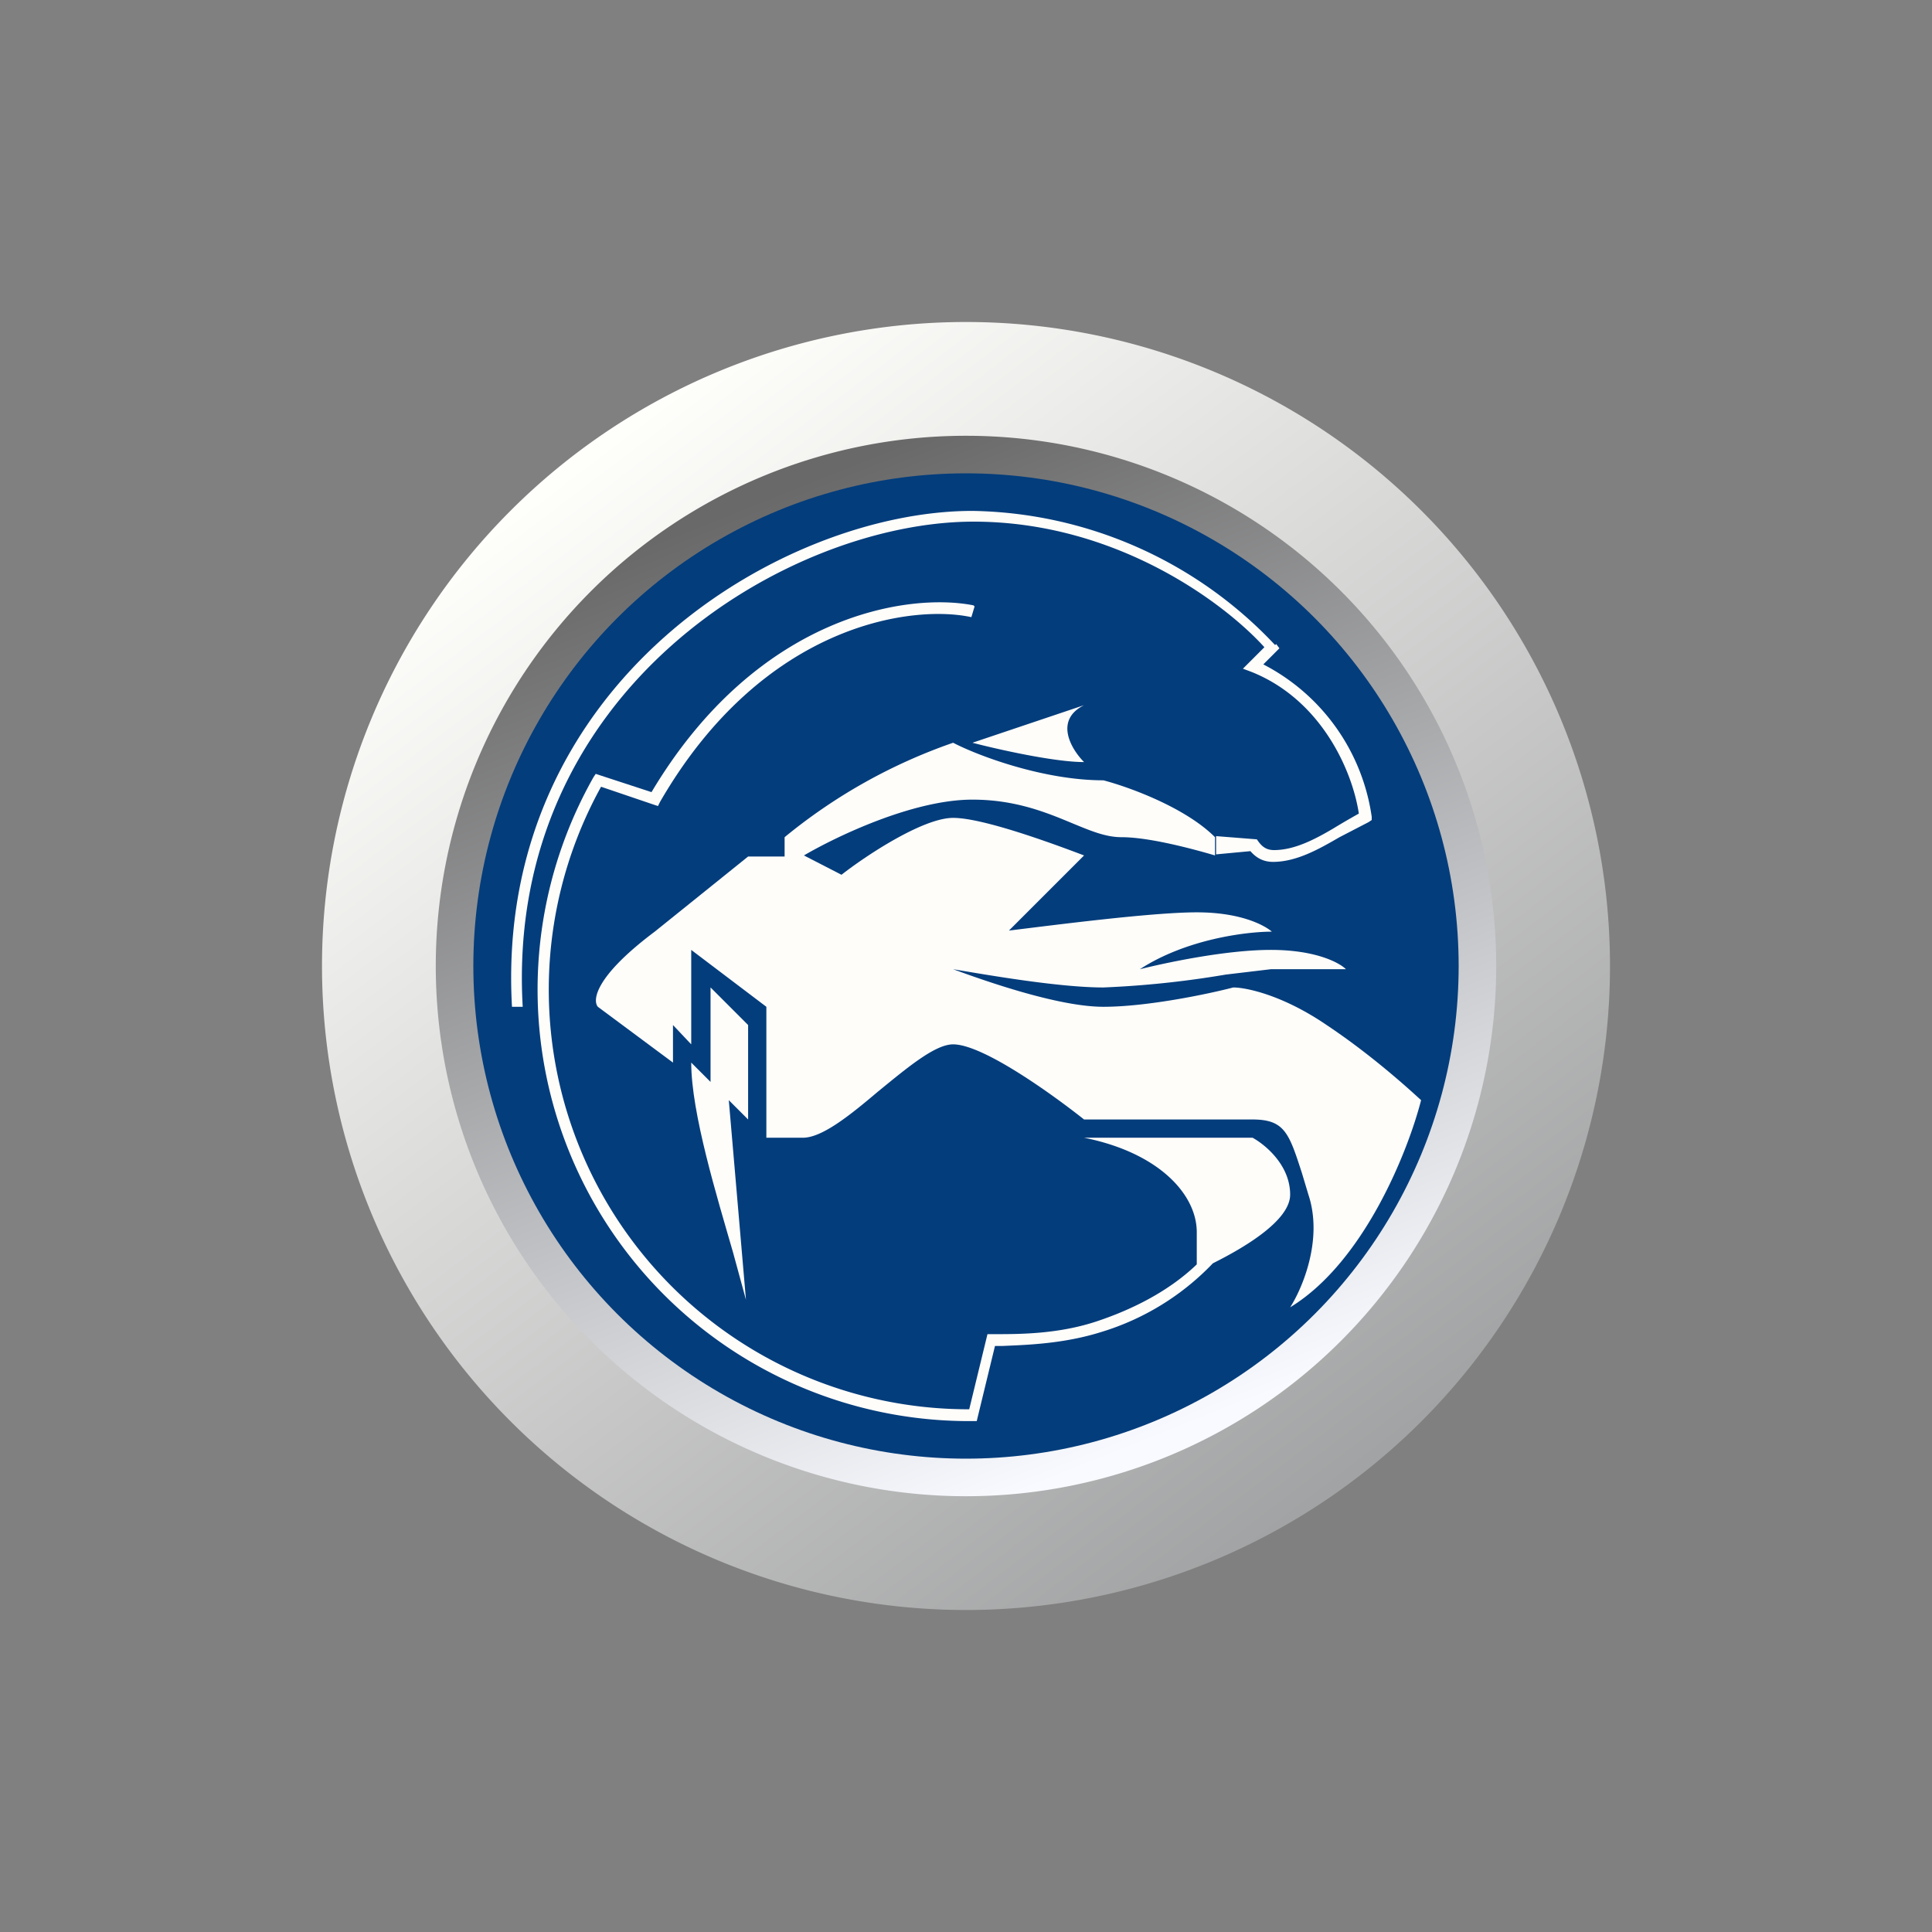 <svg xmlns="http://www.w3.org/2000/svg" width="18" height="18"><rect width="100%" height="100%" fill="#808080" stroke="none"/><path fill="url(#a)" d="M9 13.94a4.94 4.94 0 1 0 0-9.88 4.94 4.94 0 0 0 0 9.88M9 15A6 6 0 1 0 9 3a6 6 0 0 0 0 12"/><path fill="url(#b)" d="M9 13.59A4.59 4.59 0 1 0 9 4.4a4.59 4.59 0 0 0 0 9.18Zm0 .35a4.94 4.94 0 1 0 0-9.88 4.94 4.94 0 0 0 0 9.88"/><circle cx="9" cy="9" r="4.59" fill="#033D7C"/><path fill="#FFFDFA" d="M11.88 6.01a3.95 3.95 0 0 0-2.82-1.25c-1.77 0-4.46 1.6-4.29 4.62h.1c-.17-2.96 2.48-4.52 4.2-4.52 1.33 0 2.34.76 2.71 1.17l-.2.2.08.03c.65.26.94.92 1 1.32a7 7 0 0 0-.24.14c-.17.1-.36.2-.55.2-.08 0-.12-.04-.16-.1l-.38-.03v.17l.32-.03c.06.07.13.1.21.1.22 0 .43-.12.62-.23l.27-.14.03-.02v-.03a1.9 1.9 0 0 0-1.01-1.42l.15-.15-.03-.04Z"/><path fill="#FFFDFA" d="M9.07 5.64c-.6-.12-2.01.08-3 1.74l-.52-.17-.02.03a4.02 4.02 0 0 0 3.52 6h.05l.17-.7h.07c.23-.01.57-.02.92-.13a2.4 2.4 0 0 0 1.04-.64c.3-.15.72-.4.72-.64 0-.28-.24-.47-.35-.53H10.1c.7.14 1.05.53 1.05.88v.3c-.26.25-.6.42-.93.53-.36.12-.72.12-.95.12H9.2l-.17.7a3.91 3.91 0 0 1-3.43-5.8l.53.18.02-.04c.96-1.66 2.35-1.84 2.9-1.72l.03-.1Z"/><path fill="#FFFDFA" d="M10.1 7.1c-.12-.12-.28-.39 0-.53l-1.04.35c.23.06.76.18 1.04.18m.18.17c.23.06.76.25 1.04.53v.17c-.17-.05-.6-.17-.87-.17-.15 0-.29-.06-.46-.13-.24-.1-.53-.22-.93-.22-.56 0-1.28.35-1.57.52l.35.18c.23-.18.76-.53 1.04-.53s.93.24 1.22.35l-.7.7c.41-.05 1.33-.17 1.75-.17.41 0 .63.12.7.18-.24 0-.8.07-1.23.35.24-.06.8-.18 1.22-.18s.64.12.7.18h-.7l-.42.05a9 9 0 0 1-1.14.12c-.42 0-1.1-.12-1.4-.17.3.11.98.35 1.4.35.41 0 .98-.12 1.21-.18.12 0 .46.07.87.35.42.28.76.59.88.7-.12.47-.53 1.51-1.22 1.93.11-.17.31-.63.17-1.05l-.06-.2c-.12-.37-.16-.5-.46-.5H10.1c-.29-.23-.94-.7-1.22-.7-.17 0-.43.22-.7.44-.26.22-.52.43-.7.43h-.34V9.38l-.7-.53v.88l-.17-.18v.35l-.7-.52c-.05-.06-.03-.28.53-.7l.87-.7h.34V7.8a5.1 5.1 0 0 1 1.57-.88c.23.12.84.35 1.4.35"/><path fill="#FFFDFA" d="m6.62 9.2.35.35v.88l-.18-.18.16 1.86-.12-.44c-.15-.52-.39-1.3-.39-1.77l.18.18z"/><defs><linearGradient id="a" x1="5.29" x2="12.53" y1="4.41" y2="13.94" gradientUnits="userSpaceOnUse"><stop stop-color="#FEFEFB"/><stop offset="1" stop-color="#A1A2A3"/></linearGradient><linearGradient id="b" x1="7.24" x2="10.76" y1="4.59" y2="13.41" gradientUnits="userSpaceOnUse"><stop stop-color="#696969"/><stop offset="1" stop-color="#F8FAFF"/></linearGradient></defs></svg>